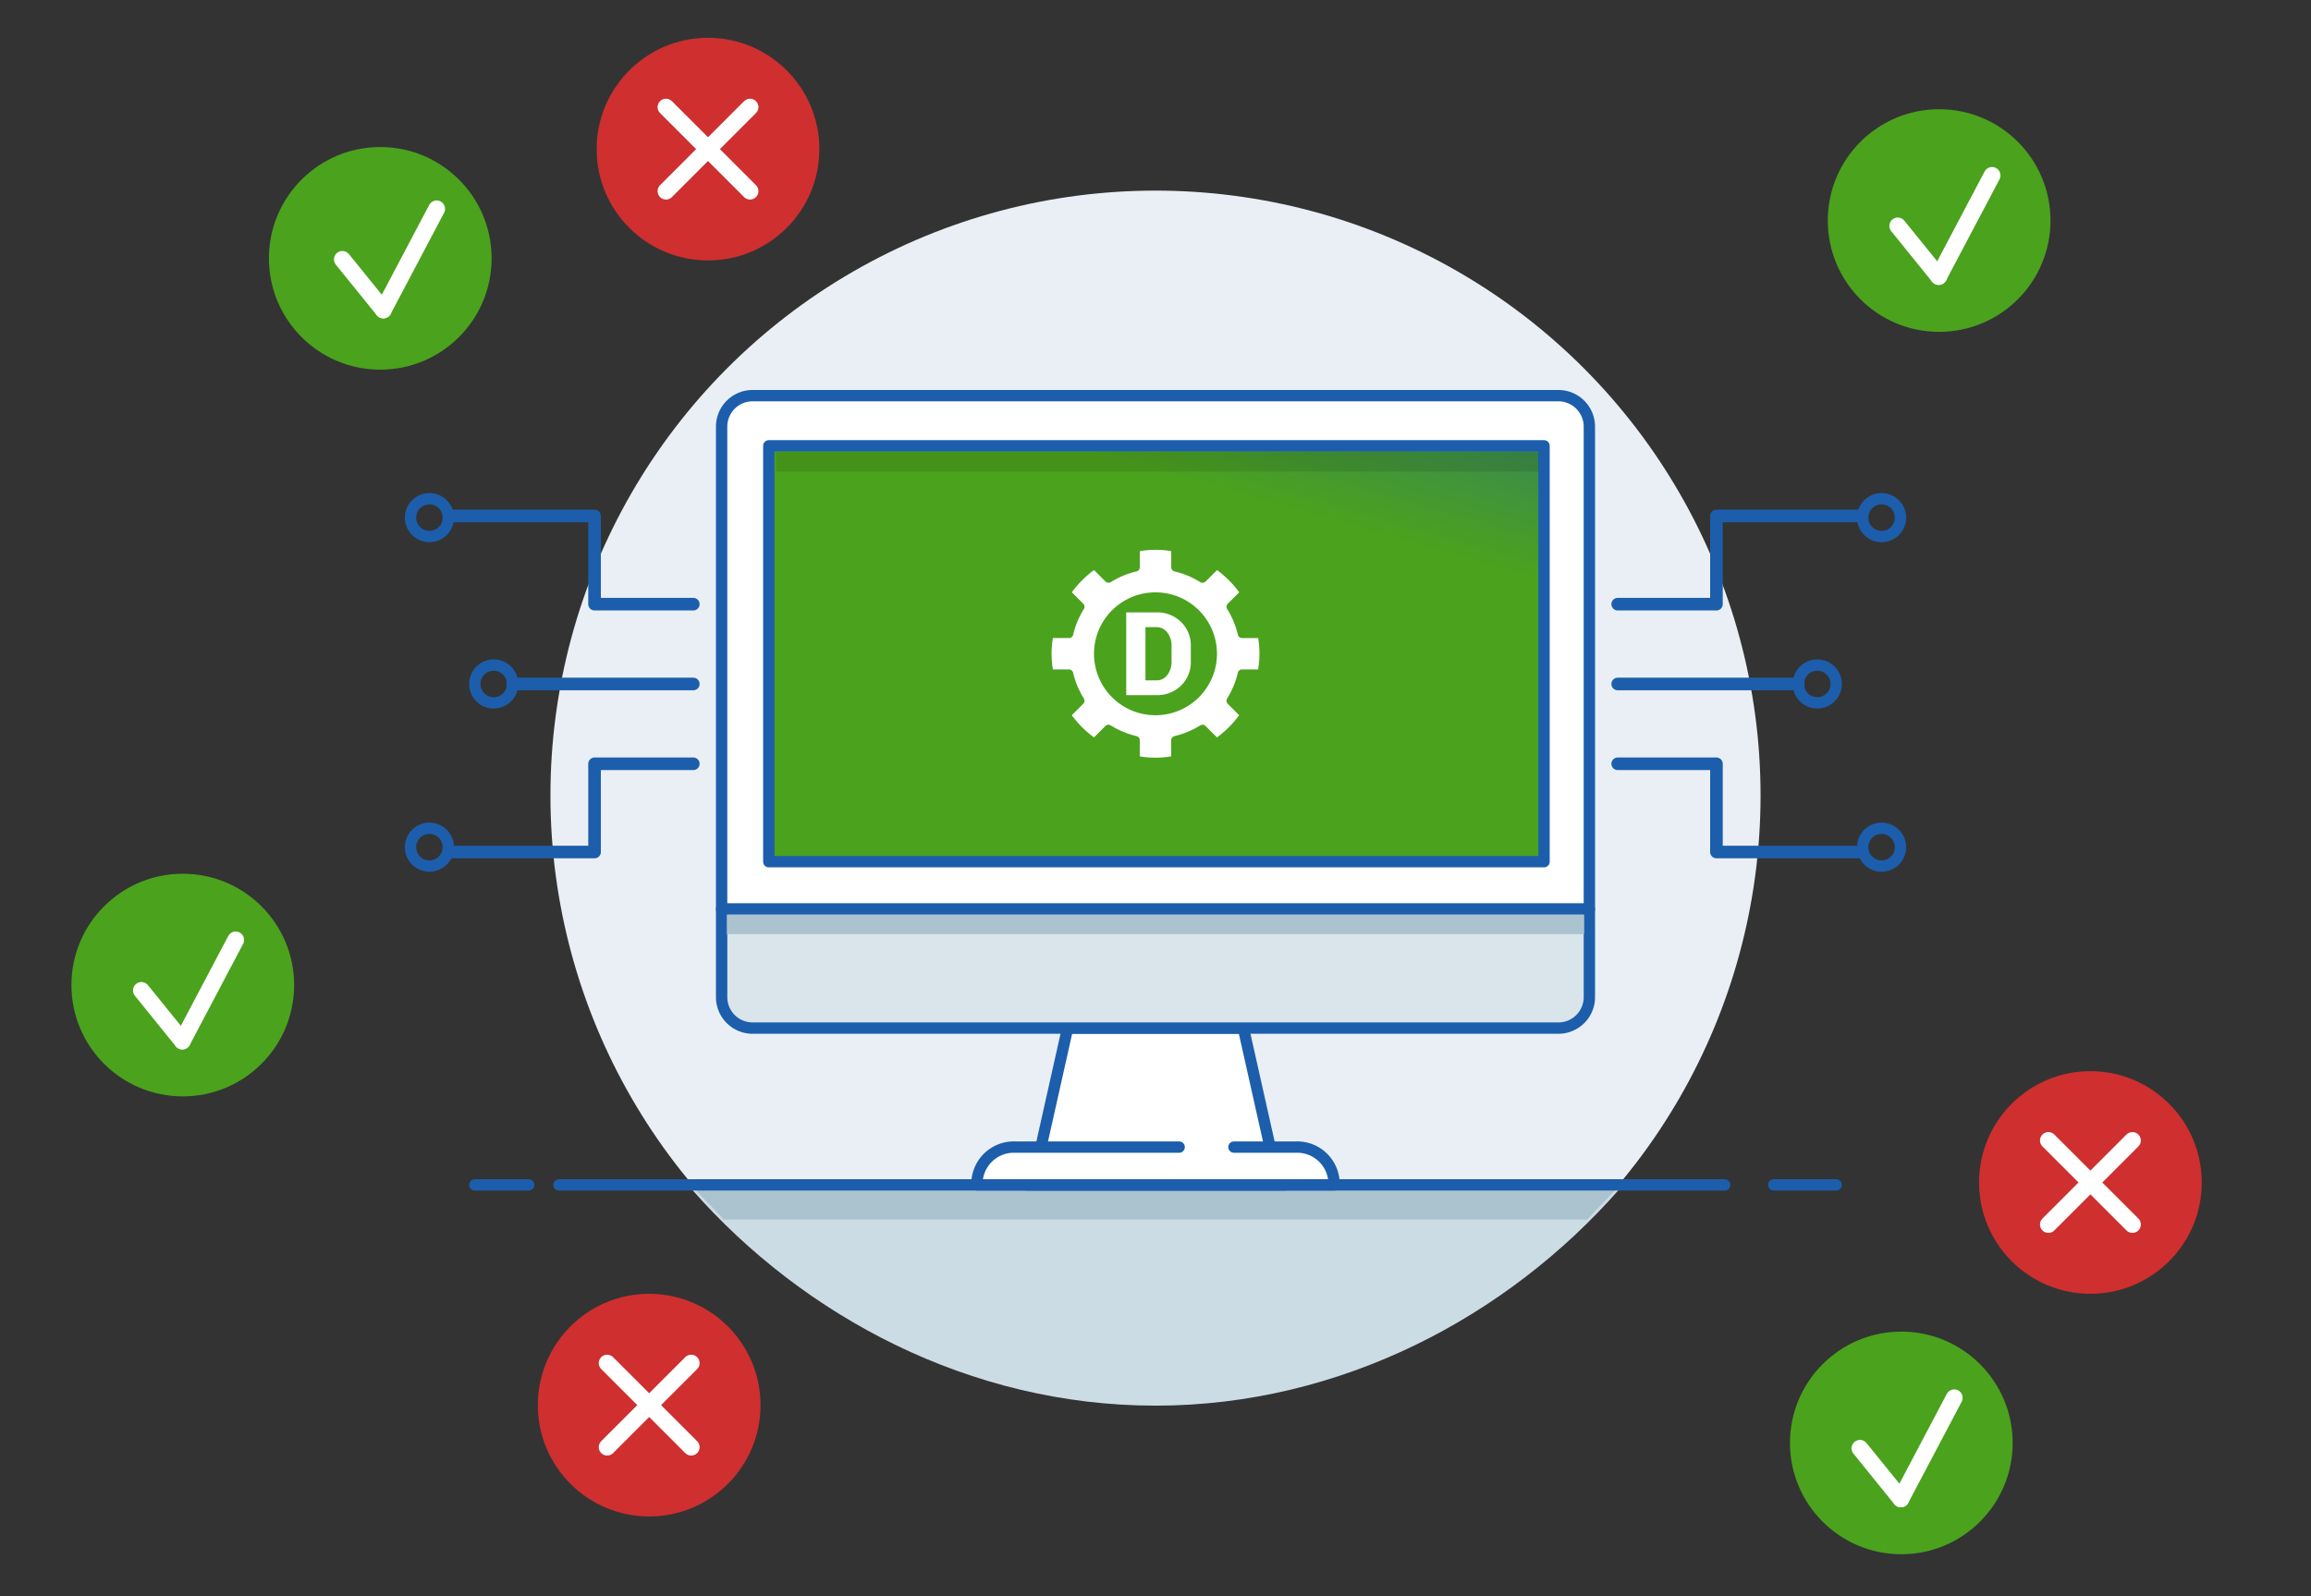 <svg xmlns="http://www.w3.org/2000/svg" xmlns:xlink="http://www.w3.org/1999/xlink" width="550" height="380" viewBox="0 0 550 380">
  <rect x="0" y="0" width="550" height="380" fill="#333333" stroke="none"/>
  <defs>
    <linearGradient id="linear-gradient" x1="2.12" y1="-0.592" x2="1.352" y2="0.84" gradientUnits="objectBoundingBox">
      <stop offset="0.201" stop-color="#1c5eac"/>
      <stop offset="0.285" stop-color="#2063a1"/>
      <stop offset="0.431" stop-color="#297185"/>
      <stop offset="0.622" stop-color="#388756"/>
      <stop offset="0.825" stop-color="#4ba21d"/>
    </linearGradient>
    <clipPath id="clip-Controlemiddelen_2">
      <rect width="550" height="380"/>
    </clipPath>
  </defs>
  <g id="Controlemiddelen_2" data-name="Controlemiddelen – 2" clip-path="url(#clip-Controlemiddelen_2)">
    <g id="WB-Illustratie-koppelingen-01-1" transform="translate(0 0.325)">
      <circle id="Ellipse_26" data-name="Ellipse 26" cx="144" cy="144" r="144" transform="translate(131 45.05)" fill="#e9eff4"/>
      <path id="Path_129" data-name="Path 129" d="M275,334.3c44.216,0,83.771-21.3,110.187-51.3H164.815C191.23,313,230.784,334.3,275,334.3Z" fill="#ccdce5"/>
      <path id="Path_130" data-name="Path 130" d="M385.186,282H164.815c2.354,3,4.827,5,7.385,8H377.8C380.357,287,382.83,285,385.186,282Z" fill="#abc3ce"/>
      <g id="Group_49" data-name="Group 49">
        <line id="Line_34" data-name="Line 34" x2="14.85" transform="translate(422.15 281.75)" fill="none" stroke="#1c5eac" stroke-linecap="round" stroke-miterlimit="10" stroke-width="2.7"/>
        <line id="Line_35" data-name="Line 35" x2="277.425" transform="translate(133.024 281.75)" fill="none" stroke="#1c5eac" stroke-linecap="round" stroke-miterlimit="10" stroke-width="2.7"/>
        <line id="Line_36" data-name="Line 36" x2="12.825" transform="translate(113 281.75)" fill="none" stroke="#1c5eac" stroke-linecap="round" stroke-miterlimit="10" stroke-width="2.7"/>
      </g>
      <path id="Path_131" data-name="Path 131" d="M304.285,281.75h-58.57l8.366-37.326h41.836Z" fill="#fff" stroke="#1c5eac" stroke-miterlimit="10" stroke-width="2.7"/>
      <g id="Group_50" data-name="Group 50">
        <path id="Path_132" data-name="Path 132" d="M378.258,101.24a7.379,7.379,0,0,0-7.375-7.378H179.117a7.376,7.376,0,0,0-7.375,7.378V216.1H378.258Z" fill="#fff" stroke="#1c5eac" stroke-linecap="round" stroke-linejoin="round" stroke-miterlimit="10" stroke-width="2.7"/>
        <path id="Path_133" data-name="Path 133" d="M171.742,237.045a7.379,7.379,0,0,0,7.375,7.379H370.883a7.376,7.376,0,0,0,7.375-7.379V216.1H171.742Z" fill="#d9e4eb" stroke="#1c5eac" stroke-linecap="round" stroke-linejoin="round" stroke-miterlimit="10" stroke-width="2.7"/>
        <rect id="Rectangle_91" data-name="Rectangle 91" width="184.5" height="99" transform="translate(182.969 105.808)" stroke="#1c5eac" stroke-linejoin="round" stroke-miterlimit="10" stroke-width="2.7" fill="url(#linear-gradient)"/>
      </g>
      <path id="Path_134" data-name="Path 134" d="M280.625,272.75H241.572a8.769,8.769,0,0,0-9.063,9h84.984a8.77,8.77,0,0,0-9.063-9H293.675" fill="#fff" stroke="#1c5eac" stroke-linecap="round" stroke-linejoin="round" stroke-miterlimit="10" stroke-width="2.7"/>
      <g id="Group_51" data-name="Group 51">
        <path id="Path_135" data-name="Path 135" d="M385,143.5h23.5v-21H443" fill="none" stroke="#1c5eac" stroke-linecap="round" stroke-linejoin="round" stroke-miterlimit="10" stroke-width="3"/>
        <path id="Path_136" data-name="Path 136" d="M385,181.5h23.5v21H443" fill="none" stroke="#1c5eac" stroke-linecap="round" stroke-linejoin="round" stroke-miterlimit="10" stroke-width="3"/>
        <line id="Line_37" data-name="Line 37" x2="43" transform="translate(385 162.5)" fill="none" stroke="#1c5eac" stroke-linecap="round" stroke-linejoin="round" stroke-miterlimit="10" stroke-width="3"/>
        <circle id="Ellipse_27" data-name="Ellipse 27" cx="4.5" cy="4.5" r="4.5" transform="translate(443.301 118.399)" fill="none" stroke="#1c5eac" stroke-miterlimit="10" stroke-width="2.7"/>
        <circle id="Ellipse_28" data-name="Ellipse 28" cx="4.5" cy="4.5" r="4.5" transform="translate(443.301 196.85)" fill="none" stroke="#1c5eac" stroke-miterlimit="10" stroke-width="2.7"/>
        <circle id="Ellipse_29" data-name="Ellipse 29" cx="4.5" cy="4.5" r="4.5" transform="translate(428 157.999)" fill="none" stroke="#1c5eac" stroke-miterlimit="10" stroke-width="2.7"/>
      </g>
      <g id="Group_52" data-name="Group 52">
        <path id="Path_137" data-name="Path 137" d="M165,143.5H141.5v-21H107" fill="none" stroke="#1c5eac" stroke-linecap="round" stroke-linejoin="round" stroke-miterlimit="10" stroke-width="3"/>
        <path id="Path_138" data-name="Path 138" d="M165,181.5H141.5v21H107" fill="none" stroke="#1c5eac" stroke-linecap="round" stroke-linejoin="round" stroke-miterlimit="10" stroke-width="3"/>
        <line id="Line_38" data-name="Line 38" x1="43" transform="translate(122 162.5)" fill="none" stroke="#1c5eac" stroke-linecap="round" stroke-linejoin="round" stroke-miterlimit="10" stroke-width="3"/>
        <circle id="Ellipse_30" data-name="Ellipse 30" cx="4.5" cy="4.5" r="4.5" transform="translate(97.7 118.399)" fill="none" stroke="#1c5eac" stroke-miterlimit="10" stroke-width="2.7"/>
        <circle id="Ellipse_31" data-name="Ellipse 31" cx="4.5" cy="4.5" r="4.5" transform="translate(97.7 196.85)" fill="none" stroke="#1c5eac" stroke-miterlimit="10" stroke-width="2.7"/>
        <circle id="Ellipse_32" data-name="Ellipse 32" cx="4.5" cy="4.5" r="4.5" transform="translate(113 157.999)" fill="none" stroke="#1c5eac" stroke-miterlimit="10" stroke-width="2.7"/>
      </g>
      <g id="Group_54" data-name="Group 54">
        <path id="Path_139" data-name="Path 139" d="M299.438,151.57h-3.83a1.023,1.023,0,0,1-1.006-.8,19.859,19.859,0,0,0-2.541-6.1,1.026,1.026,0,0,1,.145-1.277l2.717-2.72a24.685,24.685,0,0,0-5.28-5.285l-2.718,2.719a1.062,1.062,0,0,1-1.28.145,19.991,19.991,0,0,0-6.1-2.54,1.027,1.027,0,0,1-.8-1.006v-3.828a22.278,22.278,0,0,0-7.475,0V134.7a1.027,1.027,0,0,1-.8,1.005,20,20,0,0,0-6.1,2.54,1.055,1.055,0,0,1-1.282-.145l-2.716-2.719a24.748,24.748,0,0,0-5.282,5.287l2.718,2.719a1.03,1.03,0,0,1,.143,1.277,19.951,19.951,0,0,0-2.54,6.1,1.021,1.021,0,0,1-1,.8h-3.829a22.395,22.395,0,0,0,0,7.474H254.4a1.027,1.027,0,0,1,1,.8,19.947,19.947,0,0,0,2.542,6.1,1.029,1.029,0,0,1-.145,1.277l-2.718,2.723a24.738,24.738,0,0,0,5.282,5.285l2.716-2.718a1.059,1.059,0,0,1,1.282-.146,20.044,20.044,0,0,0,6.1,2.544,1.017,1.017,0,0,1,.8,1v3.832a22.488,22.488,0,0,0,7.475,0v-3.832a1.017,1.017,0,0,1,.8-1,20.024,20.024,0,0,0,6.1-2.54,1.043,1.043,0,0,1,1.276.143l2.722,2.718a24.661,24.661,0,0,0,5.28-5.285l-2.717-2.719a1.028,1.028,0,0,1-.145-1.276,19.846,19.846,0,0,0,2.541-6.108,1.023,1.023,0,0,1,1.006-.8h3.83a24.069,24.069,0,0,0,.312-3.736A24.312,24.312,0,0,0,299.438,151.57ZM288.7,160.439c-.119.316-.246.622-.387.932a14.662,14.662,0,0,1-7.258,7.258c-.3.134-.613.27-.938.384a14.337,14.337,0,0,1-5.122.927,14.542,14.542,0,0,1-5.131-.928c-.312-.114-.625-.248-.926-.382a14.654,14.654,0,0,1-7.26-7.258c-.138-.312-.269-.617-.388-.932a14.708,14.708,0,0,1,0-10.262c.119-.317.25-.623.382-.926A14.678,14.678,0,0,1,268.94,142c.3-.14.614-.272.935-.391a14.739,14.739,0,0,1,10.253,0c.314.117.631.25.937.391a14.658,14.658,0,0,1,7.25,7.254c.141.306.268.611.387.924a14.667,14.667,0,0,1,0,10.266Z" fill="#fff"/>
        <g id="Group_53" data-name="Group 53">
          <path id="Path_140" data-name="Path 140" d="M268.034,165.16v-19.7h7.213a8.025,8.025,0,0,1,5.819,2.267,7.728,7.728,0,0,1,2.338,5.81v3.545a7.744,7.744,0,0,1-2.338,5.821,8.071,8.071,0,0,1-5.819,2.258h-7.213Zm4.576-16.186V161.64h2.637a3.127,3.127,0,0,0,2.562-1.271,5.123,5.123,0,0,0,1.01-3.288V153.51a5.074,5.074,0,0,0-1.01-3.263,3.126,3.126,0,0,0-2.562-1.273H272.61Z" fill="#fff"/>
        </g>
      </g>
      <rect id="Rectangle_92" data-name="Rectangle 92" width="204" height="4.65" transform="translate(173 217.4)" fill="#abc3ce"/>
      <rect id="Rectangle_93" data-name="Rectangle 93" width="181.499" height="4.649" transform="translate(184.7 107.301)" opacity="0.1"/>
    </g>
    <circle id="Ellipse_33" data-name="Ellipse 33" cx="26.5" cy="26.5" r="26.5" transform="translate(64 35)" fill="#4ba21d"/>
    <circle id="Ellipse_34" data-name="Ellipse 34" cx="26.5" cy="26.5" r="26.5" transform="translate(435 26)" fill="#4ba21d"/>
    <circle id="Ellipse_35" data-name="Ellipse 35" cx="26.5" cy="26.5" r="26.5" transform="translate(128 308)" fill="#cf2f2f"/>
    <circle id="Ellipse_36" data-name="Ellipse 36" cx="26.5" cy="26.5" r="26.5" transform="translate(17 208)" fill="#4ba21d"/>
    <circle id="Ellipse_37" data-name="Ellipse 37" cx="26.5" cy="26.5" r="26.5" transform="translate(142 9)" fill="#cf2f2f"/>
    <circle id="Ellipse_38" data-name="Ellipse 38" cx="26.5" cy="26.5" r="26.5" transform="translate(426 317)" fill="#4ba21d"/>
    <circle id="Ellipse_39" data-name="Ellipse 39" cx="26.5" cy="26.5" r="26.5" transform="translate(471 255)" fill="#cf2f2f"/>
    <g id="Group_55" data-name="Group 55" transform="matrix(0.995, 0.105, -0.105, 0.995, -1502.988, -29.807)">
      <line id="Line_39" data-name="Line 39" x2="10.94" y2="10.94" transform="translate(1584.5 -75.194)" fill="none" stroke="#fff" stroke-linecap="round" stroke-width="4"/>
      <line id="Line_40" data-name="Line 40" x1="10.098" y2="25.245" transform="translate(1595.44 -89.5)" fill="none" stroke="#fff" stroke-linecap="round" stroke-width="4"/>
    </g>
    <g id="Group_56" data-name="Group 56" transform="matrix(0.995, 0.105, -0.105, 0.995, -1550.817, 144.231)">
      <line id="Line_39-2" data-name="Line 39" x2="10.94" y2="10.94" transform="translate(1584.5 -75.194)" fill="none" stroke="#fff" stroke-linecap="round" stroke-width="4"/>
      <line id="Line_40-2" data-name="Line 40" x1="10.098" y2="25.245" transform="translate(1595.44 -89.5)" fill="none" stroke="#fff" stroke-linecap="round" stroke-width="4"/>
    </g>
    <g id="Group_57" data-name="Group 57" transform="matrix(0.995, 0.105, -0.105, 0.995, -1141.817, 253.231)">
      <line id="Line_39-3" data-name="Line 39" x2="10.94" y2="10.94" transform="translate(1584.5 -75.194)" fill="none" stroke="#fff" stroke-linecap="round" stroke-width="4"/>
      <line id="Line_40-3" data-name="Line 40" x1="10.098" y2="25.245" transform="translate(1595.44 -89.5)" fill="none" stroke="#fff" stroke-linecap="round" stroke-width="4"/>
    </g>
    <g id="Group_58" data-name="Group 58" transform="matrix(0.995, 0.105, -0.105, 0.995, -1132.817, -37.769)">
      <line id="Line_39-4" data-name="Line 39" x2="10.94" y2="10.94" transform="translate(1584.5 -75.194)" fill="none" stroke="#fff" stroke-linecap="round" stroke-width="4"/>
      <line id="Line_40-4" data-name="Line 40" x1="10.098" y2="25.245" transform="translate(1595.44 -89.5)" fill="none" stroke="#fff" stroke-linecap="round" stroke-width="4"/>
    </g>
    <g id="Group_59" data-name="Group 59" transform="translate(-1478 77)">
      <line id="Line_41" data-name="Line 41" x2="20" y2="20" transform="translate(1636.5 -51.5)" fill="none" stroke="#fff" stroke-linecap="round" stroke-width="4"/>
      <line id="Line_42" data-name="Line 42" x1="20" y2="20" transform="translate(1636.5 -51.5)" fill="none" stroke="#fff" stroke-linecap="round" stroke-width="4"/>
    </g>
    <g id="Group_60" data-name="Group 60" transform="translate(-1149 323)">
      <line id="Line_41-2" data-name="Line 41" x2="20" y2="20" transform="translate(1636.5 -51.5)" fill="none" stroke="#fff" stroke-linecap="round" stroke-width="4"/>
      <line id="Line_42-2" data-name="Line 42" x1="20" y2="20" transform="translate(1636.5 -51.5)" fill="none" stroke="#fff" stroke-linecap="round" stroke-width="4"/>
    </g>
    <g id="Group_61" data-name="Group 61" transform="translate(-1492 376)">
      <line id="Line_41-3" data-name="Line 41" x2="20" y2="20" transform="translate(1636.5 -51.5)" fill="none" stroke="#fff" stroke-linecap="round" stroke-width="4"/>
      <line id="Line_42-3" data-name="Line 42" x1="20" y2="20" transform="translate(1636.5 -51.5)" fill="none" stroke="#fff" stroke-linecap="round" stroke-width="4"/>
    </g>
  </g>
</svg>
